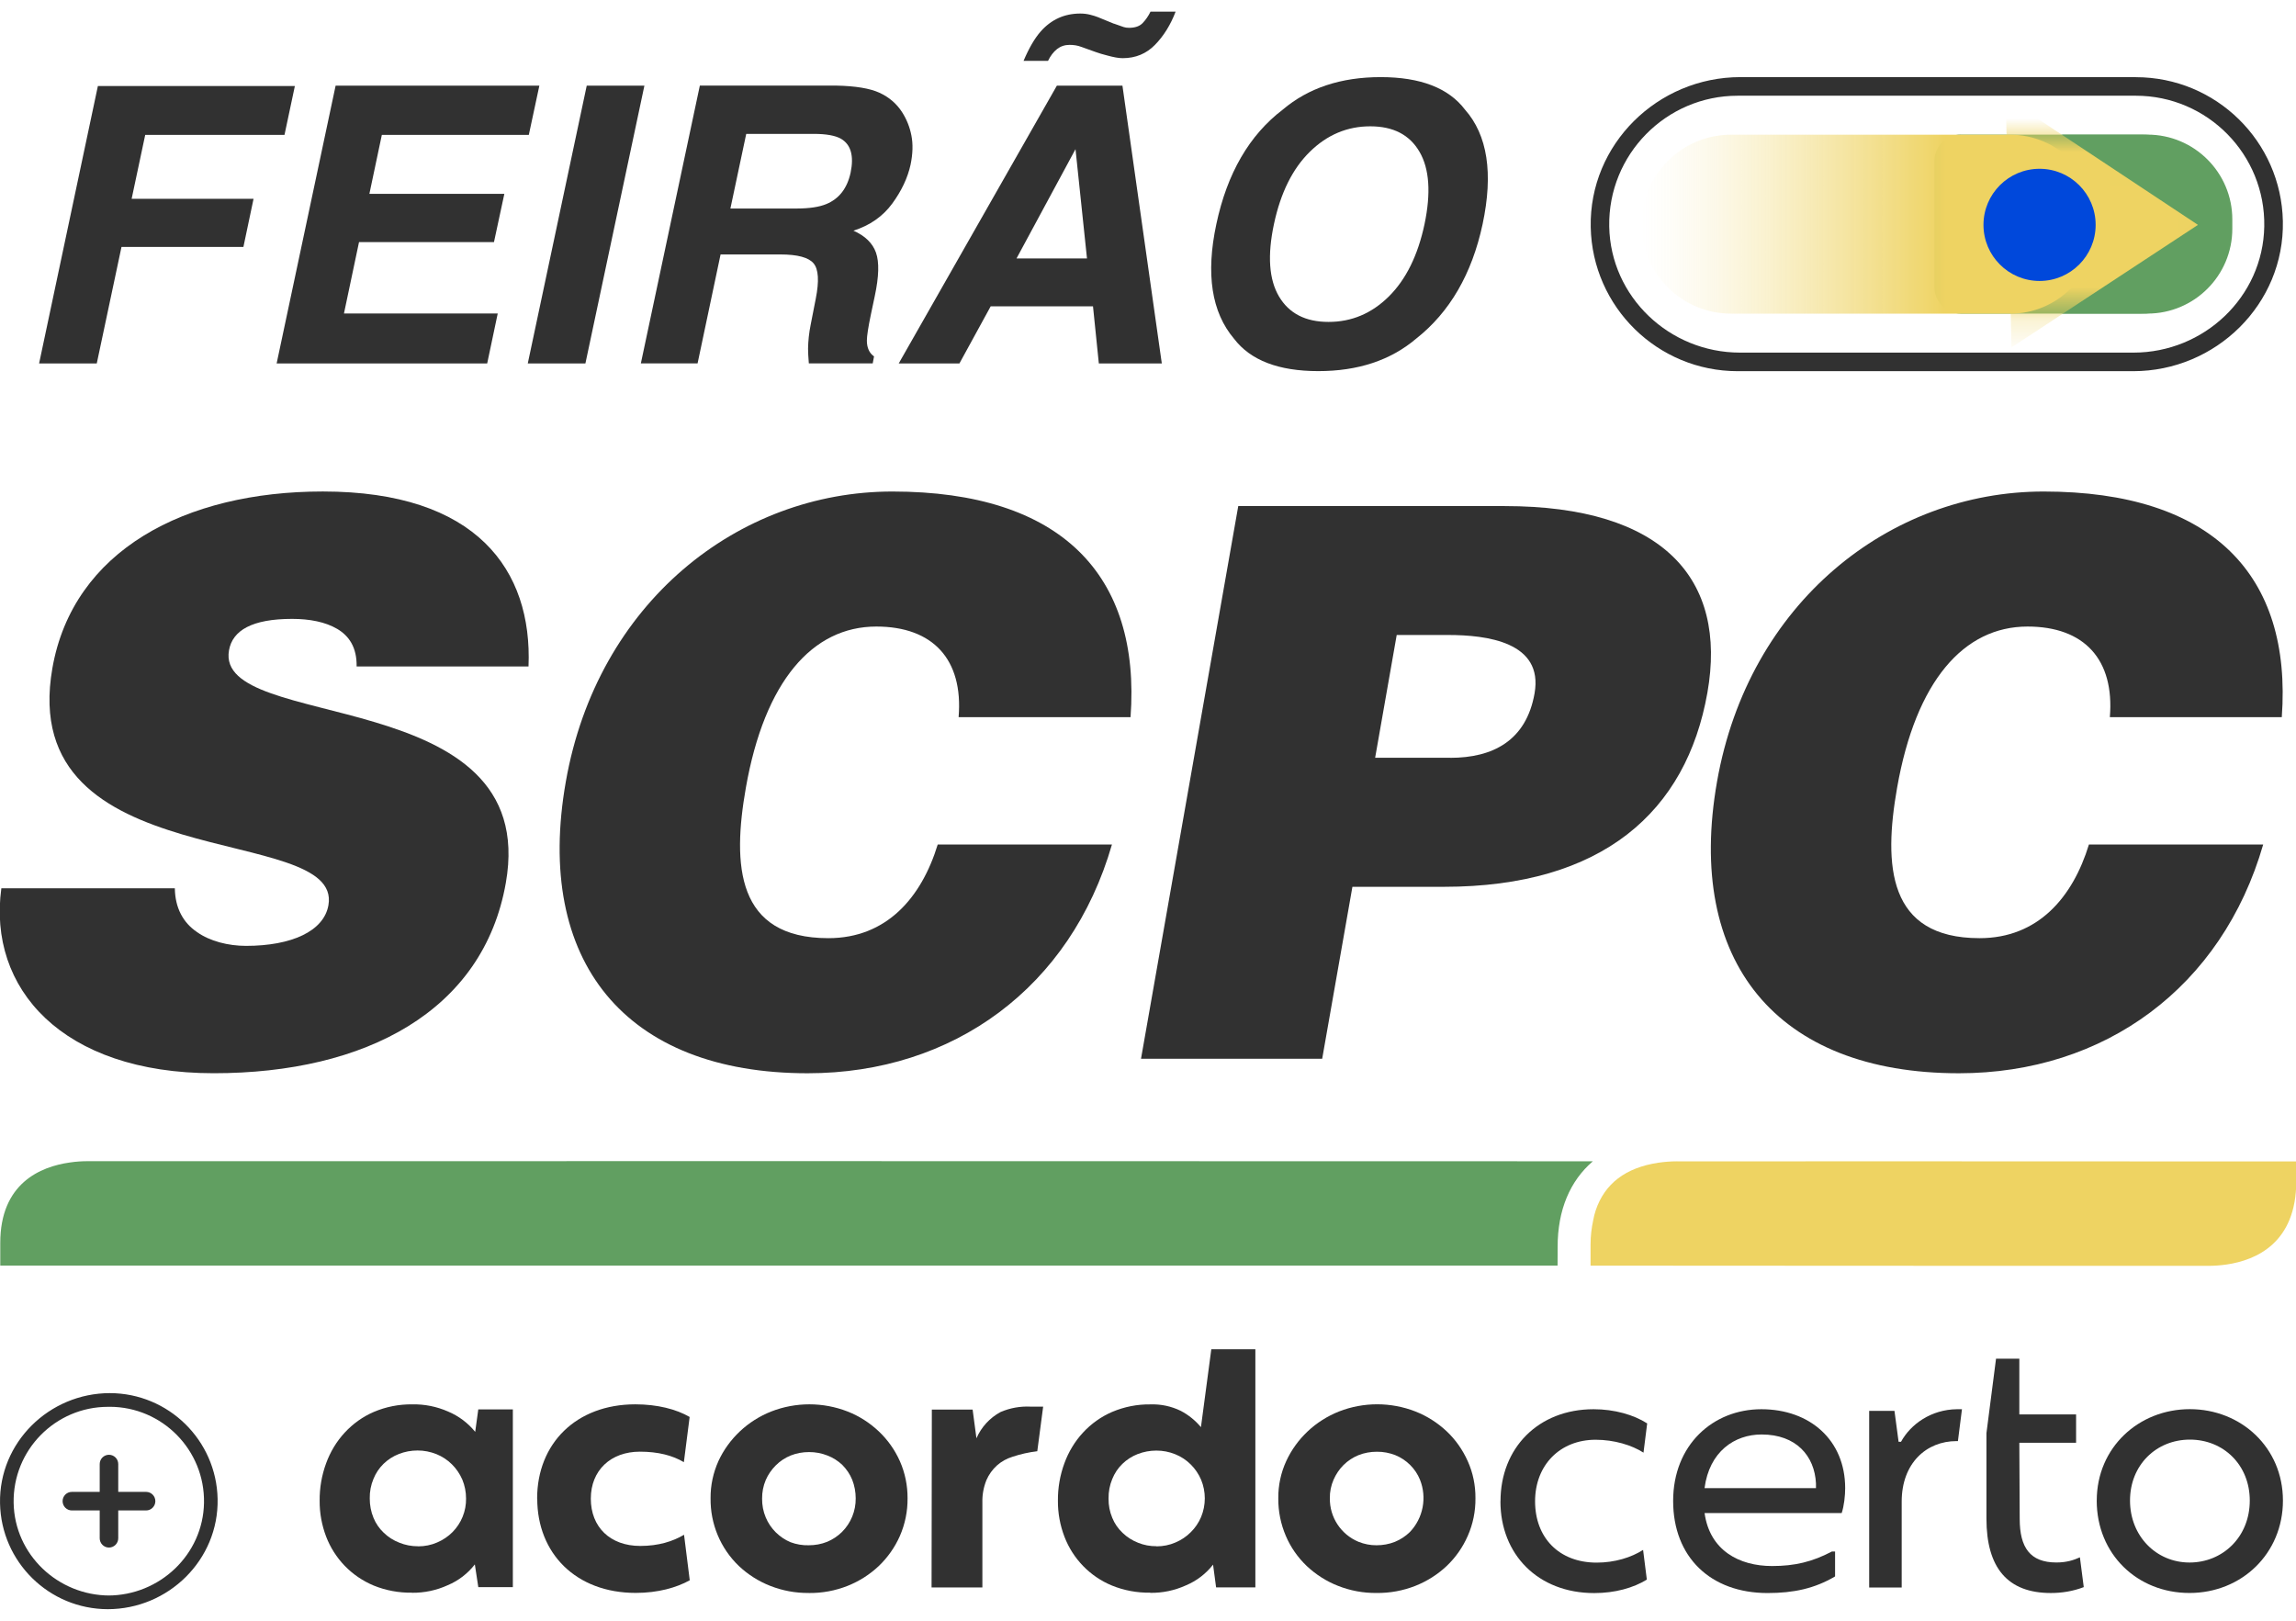 <svg width="68" height="48" viewBox="0 0 68 48" fill="none" xmlns="http://www.w3.org/2000/svg">
<g id="letter" clip-path="url(#clip0_2578_5027)">
<g id="Group">
<path id="Vector" d="M63.257 2.835C65.378 2.835 67.099 4.579 67.06 6.709C67.023 8.793 65.275 10.443 63.189 10.443H51.532C49.447 10.443 47.699 8.795 47.66 6.709C47.622 4.579 49.343 2.835 51.463 2.835H63.256M63.257 2.284H51.545C49.093 2.284 47.063 4.275 47.112 6.728C47.159 9.091 49.091 10.993 51.466 10.993H63.178C65.63 10.993 67.661 9.002 67.611 6.551C67.564 4.188 65.633 2.286 63.257 2.286V2.284Z" fill="#313131"/>
<g id="Group_2">
<path id="Vector_2" d="M61.076 3.987H63.422C64.886 3.987 66.072 5.174 66.072 6.637C66.072 8.101 64.886 9.287 63.422 9.287H61.076V3.987Z" fill="#619F61"/>
<g id="Group_3">
<path id="Vector_3" d="M58.068 3.987H63.602C64.988 3.987 66.114 5.113 66.114 6.499V6.775C66.114 8.161 64.988 9.287 63.602 9.287H58.068C57.64 9.287 57.293 8.939 57.293 8.512V4.76C57.293 4.333 57.64 3.985 58.068 3.985V3.987Z" fill="#619F61"/>
<g id="Clip path group">
<mask id="mask0_2578_5027" style="mask-type:luminance" maskUnits="userSpaceOnUse" x="57" y="3" width="10" height="7">
<g id="clippath">
<path id="Vector_4" d="M58.058 3.987H63.593C64.978 3.987 66.104 5.113 66.104 6.499V6.775C66.104 8.161 64.978 9.287 63.593 9.287H58.058C57.63 9.287 57.283 8.939 57.283 8.512V4.76C57.283 4.333 57.63 3.985 58.058 3.985V3.987Z" fill="white"/>
</g>
</mask>
<g mask="url(#mask0_2578_5027)">
<g id="Group_4">
<path id="Vector_5" d="M59.402 2.888L65.096 6.66L59.574 10.289" fill="#EED362"/>
</g>
</g>
</g>
</g>
<path id="Vector_6" d="M59.532 9.289H51.271C49.807 9.289 48.621 8.103 48.621 6.639C48.621 5.176 49.807 3.989 51.271 3.989H59.532C60.933 3.989 62.068 5.125 62.068 6.525V6.755C62.068 8.155 60.933 9.291 59.532 9.291V9.289Z" fill="url(#paint0_linear_2578_5027)"/>
<path id="Vector_7" d="M60.405 8.321C61.322 8.321 62.066 7.577 62.066 6.66C62.066 5.743 61.322 4.999 60.405 4.999C59.488 4.999 58.744 5.743 58.744 6.66C58.744 7.577 59.488 8.321 60.405 8.321Z" fill="#0048DB"/>
</g>
</g>
<g id="Group_5">
<path id="path148-9" d="M47.177 34.393C42.773 34.39 3.189 34.385 2.592 34.39C2.446 34.39 2.264 34.399 2.064 34.429C1.199 34.552 0.006 35.044 0.008 36.813V37.481H1.118H46.13L46.132 36.927C46.131 35.835 46.501 34.97 47.177 34.391" fill="#619F61"/>
<path id="path150-6" d="M49.676 34.394C49.485 34.394 49.299 34.409 49.118 34.435C48.144 34.58 47.524 35.056 47.259 35.848C47.227 35.941 47.204 36.043 47.184 36.146C47.138 36.364 47.107 36.596 47.107 36.856V37.483C47.107 37.483 64.828 37.494 65.424 37.489C65.57 37.489 65.752 37.478 65.952 37.449C66.818 37.32 68.01 36.812 68.008 34.977V34.398C61.546 34.395 50.265 34.391 49.676 34.395" fill="#EED362"/>
</g>
<g id="Group_6">
<path id="Vector_8" d="M12.197 47.169C11.81 47.175 11.424 47.103 11.065 46.957C10.742 46.821 10.448 46.622 10.204 46.368C9.967 46.12 9.781 45.828 9.659 45.508C9.53 45.169 9.464 44.809 9.467 44.446C9.463 44.067 9.529 43.69 9.659 43.336C9.781 43.001 9.967 42.69 10.21 42.428C10.452 42.166 10.744 41.957 11.071 41.816C11.431 41.663 11.818 41.587 12.208 41.592C12.573 41.584 12.936 41.657 13.27 41.804C13.583 41.935 13.861 42.143 14.074 42.407L14.165 41.742H15.189V47.006H14.166L14.063 46.332C13.853 46.603 13.577 46.815 13.262 46.947C12.928 47.1 12.566 47.176 12.2 47.172M12.382 45.797C12.577 45.797 12.77 45.76 12.947 45.682C13.117 45.61 13.272 45.506 13.402 45.375C13.664 45.111 13.809 44.752 13.803 44.38C13.803 44.187 13.766 43.997 13.692 43.819C13.618 43.65 13.515 43.497 13.384 43.368C13.252 43.237 13.098 43.136 12.928 43.067C12.748 42.995 12.557 42.957 12.364 42.958C12.176 42.958 11.988 42.993 11.813 43.062C11.644 43.127 11.491 43.226 11.36 43.352C11.231 43.478 11.128 43.631 11.061 43.799C10.984 43.982 10.947 44.179 10.951 44.379C10.95 44.575 10.987 44.77 11.061 44.95C11.129 45.119 11.235 45.272 11.368 45.397C11.499 45.523 11.655 45.622 11.823 45.687C12 45.76 12.191 45.796 12.382 45.795V45.799V45.797Z" fill="#313131"/>
<path id="Vector_9" d="M23.951 47.178C23.56 47.182 23.171 47.109 22.808 46.966C22.465 46.831 22.152 46.632 21.883 46.379C21.337 45.856 21.035 45.13 21.045 44.373C21.041 43.994 21.122 43.619 21.277 43.273C21.43 42.941 21.647 42.642 21.914 42.391C22.182 42.139 22.495 41.941 22.839 41.804C23.567 41.52 24.375 41.52 25.104 41.804C25.447 41.938 25.758 42.138 26.026 42.391C26.29 42.64 26.503 42.941 26.651 43.273C26.804 43.619 26.881 43.994 26.879 44.373C26.883 44.757 26.805 45.138 26.651 45.491C26.503 45.825 26.291 46.127 26.026 46.38C25.759 46.632 25.446 46.831 25.104 46.967C24.737 47.112 24.347 47.184 23.953 47.179M23.951 45.765C24.139 45.765 24.323 45.733 24.497 45.663C24.66 45.596 24.81 45.495 24.936 45.372C25.202 45.107 25.348 44.748 25.343 44.373C25.343 44.186 25.308 43.998 25.239 43.823C25.172 43.659 25.072 43.512 24.948 43.387C24.821 43.266 24.671 43.17 24.506 43.107C24.332 43.038 24.148 43.004 23.962 43.005C23.774 43.005 23.591 43.037 23.416 43.107C23.252 43.174 23.103 43.272 22.977 43.398C22.851 43.524 22.749 43.671 22.679 43.833C22.605 44.008 22.569 44.195 22.571 44.384C22.569 44.576 22.605 44.765 22.679 44.941C22.747 45.105 22.849 45.255 22.977 45.383C23.103 45.506 23.25 45.607 23.412 45.674C23.584 45.739 23.769 45.77 23.951 45.765Z" fill="#313131"/>
<path id="Vector_10" d="M34.063 47.169C33.675 47.175 33.289 47.103 32.93 46.957C32.281 46.689 31.773 46.163 31.524 45.508C31.395 45.169 31.329 44.809 31.332 44.446C31.328 44.067 31.394 43.69 31.524 43.336C31.646 43.001 31.832 42.69 32.075 42.428C32.317 42.166 32.61 41.957 32.937 41.816C33.296 41.664 33.682 41.587 34.073 41.593C34.383 41.582 34.691 41.648 34.97 41.784C35.199 41.904 35.402 42.068 35.568 42.267L35.875 39.96H37.18V47.013H36.017L35.927 46.339C35.715 46.61 35.437 46.822 35.12 46.954C34.789 47.104 34.43 47.179 34.067 47.174M34.25 45.797C34.445 45.797 34.638 45.76 34.815 45.682C34.985 45.61 35.14 45.507 35.27 45.375C35.399 45.248 35.501 45.096 35.572 44.929C35.719 44.574 35.719 44.177 35.572 43.822C35.499 43.653 35.396 43.5 35.265 43.371C35.134 43.24 34.979 43.139 34.809 43.07C34.63 42.997 34.438 42.96 34.245 42.961C34.057 42.961 33.87 42.996 33.694 43.064C33.525 43.13 33.371 43.229 33.241 43.355C33.111 43.481 33.009 43.634 32.942 43.802C32.866 43.985 32.828 44.182 32.832 44.382C32.828 44.578 32.867 44.773 32.942 44.953C33.01 45.122 33.116 45.275 33.249 45.399C33.38 45.525 33.536 45.624 33.705 45.69C33.879 45.761 34.064 45.795 34.252 45.793H34.248V45.797H34.25Z" fill="#313131"/>
<path id="Vector_11" d="M40.768 47.178C40.377 47.182 39.989 47.11 39.626 46.966C39.283 46.832 38.971 46.632 38.701 46.379C38.437 46.127 38.227 45.827 38.083 45.49C37.932 45.138 37.855 44.757 37.859 44.373C37.855 43.993 37.936 43.617 38.094 43.272C38.247 42.94 38.464 42.641 38.731 42.39C38.999 42.138 39.312 41.94 39.656 41.803C40.383 41.519 41.192 41.519 41.921 41.803C42.264 41.938 42.576 42.137 42.846 42.39C43.11 42.639 43.32 42.94 43.469 43.272C43.625 43.618 43.701 43.993 43.698 44.373C43.702 44.756 43.625 45.139 43.469 45.49C43.323 45.824 43.111 46.127 42.846 46.379C42.578 46.631 42.264 46.83 41.921 46.966C41.554 47.111 41.162 47.183 40.768 47.178ZM40.768 45.765C40.956 45.765 41.139 45.733 41.314 45.663C41.479 45.596 41.629 45.496 41.756 45.373C42.15 44.96 42.267 44.354 42.055 43.823C41.988 43.659 41.89 43.512 41.764 43.387C41.638 43.261 41.489 43.163 41.325 43.096C41.15 43.028 40.965 42.993 40.779 42.995C40.593 42.995 40.409 43.027 40.235 43.096C40.07 43.163 39.92 43.261 39.792 43.387C39.666 43.513 39.567 43.661 39.496 43.823C39.42 43.997 39.382 44.185 39.386 44.374C39.378 44.937 39.715 45.447 40.236 45.663C40.405 45.73 40.586 45.767 40.768 45.765Z" fill="#313131"/>
<path id="Vector_12" d="M27.599 41.747H28.806L28.919 42.597C29.063 42.264 29.315 41.99 29.635 41.818C29.914 41.699 30.216 41.644 30.519 41.659H30.895L30.721 42.98C30.469 43.01 30.224 43.065 29.984 43.145C29.816 43.197 29.663 43.281 29.531 43.397C29.395 43.519 29.287 43.669 29.214 43.837C29.13 44.048 29.088 44.274 29.095 44.502V47.015H27.59L27.598 41.746H27.596L27.599 41.747Z" fill="#313131"/>
<path id="Vector_13" d="M15.908 44.384C15.908 42.754 17.061 41.591 18.816 41.591C19.47 41.591 20.031 41.736 20.425 41.965L20.254 43.304C19.921 43.105 19.491 42.993 18.952 42.993C18.09 42.993 17.498 43.544 17.498 44.384C17.498 45.225 18.069 45.785 18.963 45.785C19.503 45.785 19.927 45.651 20.259 45.454L20.428 46.802C20.034 47.021 19.483 47.176 18.829 47.176C17.053 47.176 15.911 46.002 15.911 44.383V44.387L15.908 44.384Z" fill="#313131"/>
<path id="Vector_14" d="M44.44 44.463C44.44 42.884 45.558 41.736 47.197 41.736C47.813 41.736 48.385 41.9 48.784 42.156L48.675 43.022C48.327 42.797 47.802 42.64 47.258 42.64C46.203 42.64 45.464 43.389 45.464 44.464C45.464 45.539 46.172 46.279 47.288 46.279C47.822 46.279 48.314 46.127 48.663 45.902L48.774 46.782C48.374 47.028 47.83 47.181 47.216 47.181C45.546 47.181 44.438 46.032 44.438 44.464H44.439L44.44 44.463Z" fill="#313131"/>
<path id="Vector_15" d="M54.543 44.811H50.484C50.637 45.918 51.508 46.38 52.483 46.38C53.149 46.38 53.672 46.258 54.256 45.949H54.349V46.688C53.744 47.046 53.12 47.18 52.35 47.18C50.66 47.18 49.553 46.114 49.553 44.453C49.553 42.793 50.732 41.736 52.166 41.736C53.601 41.736 54.648 42.649 54.648 44.074C54.648 44.29 54.617 44.597 54.544 44.813L54.543 44.811ZM53.783 43.931C53.742 43.121 53.2 42.484 52.173 42.484C51.374 42.484 50.625 42.987 50.483 44.073H53.783V43.929V43.931Z" fill="#313131"/>
<path id="Vector_16" d="M55.357 41.785H56.108L56.23 42.7H56.302C56.589 42.177 57.194 41.746 57.954 41.736H58.107L57.987 42.68H57.943C57.061 42.68 56.322 43.326 56.322 44.473V47.016H55.359V41.786H55.357V41.785Z" fill="#313131"/>
<path id="Vector_17" d="M61.713 47.005C61.394 47.127 61.066 47.179 60.738 47.179C59.457 47.179 58.832 46.43 58.832 44.976V42.444L59.116 40.24H59.806V41.889H61.487V42.729H59.806L59.817 44.984C59.817 45.834 60.126 46.275 60.903 46.275C61.211 46.275 61.424 46.202 61.6 46.122L61.714 47.004H61.713V47.005Z" fill="#313131"/>
<path id="Vector_18" d="M62.099 44.441C62.099 42.872 63.339 41.734 64.856 41.734C66.374 41.734 67.613 42.872 67.613 44.441C67.613 46.009 66.392 47.178 64.846 47.178C63.299 47.178 62.098 46.029 62.098 44.441H62.099ZM66.631 44.441C66.631 43.386 65.852 42.636 64.858 42.636C63.863 42.636 63.084 43.386 63.084 44.441C63.084 45.495 63.863 46.276 64.847 46.276C65.831 46.276 66.631 45.517 66.631 44.441Z" fill="#313131"/>
</g>
<g id="Group_7">
<path id="Vector_19" d="M10.562 19.739C10.572 19.171 10.335 18.83 9.986 18.625C9.636 18.42 9.173 18.329 8.651 18.329C7.468 18.329 6.885 18.669 6.782 19.261C6.351 21.716 16.03 20.192 14.981 26.148C14.314 29.944 10.83 31.785 6.329 31.785C1.828 31.785 -0.366 29.263 0.04 26.308H5.178C5.187 26.899 5.43 27.331 5.836 27.605C6.219 27.877 6.765 28.013 7.287 28.013C8.629 28.013 9.592 27.582 9.727 26.808C10.163 24.33 0.453 26.035 1.552 19.785C2.164 16.306 5.473 14.556 9.563 14.556C14.11 14.556 15.771 16.875 15.653 19.739H10.561H10.562Z" fill="#313131"/>
<path id="Vector_20" d="M28.391 21.238C28.532 19.534 27.635 18.556 25.953 18.556C24.066 18.556 22.646 20.17 22.09 23.33C21.686 25.626 21.806 27.785 24.533 27.785C26.261 27.785 27.292 26.58 27.772 25.012H32.932C31.711 29.239 28.24 31.786 23.921 31.786C18.511 31.786 15.821 28.467 16.758 23.149C17.689 17.853 21.861 14.557 26.43 14.557C31.431 14.557 33.792 17.035 33.483 21.24H28.391V21.238Z" fill="#313131"/>
<path id="Vector_21" d="M33.793 31.355L36.673 14.988H44.562C49.267 14.988 51.161 17.148 50.568 20.512C49.947 24.036 47.465 26.264 42.759 26.264H40.054L39.159 31.356H33.794L33.793 31.355ZM42.953 22.444C44.204 22.444 45.201 21.944 45.449 20.534C45.717 19.011 44.026 18.806 42.889 18.806H41.366L40.727 22.442H42.955L42.953 22.444Z" fill="#313131"/>
<path id="Vector_22" d="M62.487 21.238C62.628 19.534 61.731 18.556 60.049 18.556C58.161 18.556 56.742 20.17 56.186 23.33C55.782 25.626 55.901 27.785 58.629 27.785C60.357 27.785 61.388 26.58 61.867 25.012H67.028C65.807 29.239 62.335 31.786 58.017 31.786C52.607 31.786 49.916 28.467 50.853 23.149C51.785 17.853 55.956 14.557 60.526 14.557C65.527 14.557 67.887 17.035 67.579 21.24H62.487V21.238Z" fill="#313131"/>
</g>
<g id="Group_8">
<path id="Vector_23" d="M7.51 5.885L7.209 7.314H3.598L2.866 10.764H1.158L2.899 2.548H8.733L8.426 3.994H4.301L3.899 5.887H7.51V5.885Z" fill="#313131"/>
<path id="Vector_24" d="M14.741 9.285L14.429 10.764H8.193L9.94 2.537H15.974L15.662 3.994H11.309L10.94 5.741H14.937L14.63 7.17H10.633L10.187 9.285H14.741Z" fill="#313131"/>
<path id="Vector_25" d="M15.631 10.764L17.377 2.537H19.085L17.338 10.764H15.631Z" fill="#313131"/>
<path id="Vector_26" d="M23.932 10.323C23.936 10.092 23.961 9.856 24.01 9.614L24.16 8.848C24.264 8.324 24.243 7.975 24.095 7.799C23.948 7.625 23.622 7.536 23.116 7.536H21.341L20.66 10.763H18.98L20.727 2.535H24.763C25.335 2.546 25.764 2.617 26.047 2.747C26.33 2.877 26.554 3.069 26.717 3.322C26.851 3.531 26.944 3.762 26.993 4.014C27.043 4.267 27.035 4.555 26.968 4.878C26.882 5.268 26.701 5.653 26.424 6.031C26.146 6.409 25.764 6.676 25.276 6.832C25.622 6.985 25.845 7.202 25.944 7.483C26.043 7.764 26.031 8.193 25.908 8.769L25.791 9.322C25.713 9.697 25.674 9.953 25.674 10.087C25.674 10.299 25.745 10.456 25.886 10.556L25.847 10.763H23.955C23.94 10.58 23.932 10.433 23.932 10.322V10.323ZM24.099 3.965H22.101L21.632 6.176H23.579C23.967 6.176 24.266 6.131 24.477 6.042C24.853 5.885 25.091 5.577 25.192 5.115C25.296 4.617 25.201 4.282 24.908 4.11C24.74 4.014 24.471 3.965 24.098 3.965H24.099Z" fill="#313131"/>
<path id="Vector_27" d="M33.243 2.537L34.409 10.764H32.544L32.371 9.072H29.341L28.415 10.764H26.617L31.301 2.537H33.243ZM31.853 4.417L30.106 7.654H32.193L31.853 4.417ZM32.992 0.7C33.137 0.753 33.233 0.786 33.279 0.801C33.326 0.816 33.378 0.824 33.438 0.824C33.617 0.824 33.752 0.777 33.843 0.682C33.934 0.586 34.012 0.474 34.075 0.344H34.818C34.669 0.735 34.467 1.062 34.209 1.326C33.952 1.59 33.633 1.723 33.249 1.723C33.134 1.723 32.977 1.695 32.78 1.64C32.661 1.61 32.55 1.577 32.445 1.539L32.027 1.389C31.968 1.366 31.909 1.352 31.852 1.342C31.794 1.333 31.735 1.329 31.676 1.329C31.534 1.329 31.412 1.371 31.307 1.452C31.199 1.538 31.11 1.655 31.039 1.803H30.314C30.477 1.42 30.646 1.131 30.822 0.932C31.134 0.578 31.526 0.401 31.995 0.401C32.095 0.401 32.191 0.412 32.282 0.435C32.373 0.458 32.451 0.482 32.514 0.507L32.993 0.703L32.992 0.7Z" fill="#313131"/>
<path id="Vector_28" d="M43.386 3.244C44.056 4 44.23 5.131 43.91 6.638C43.593 8.115 42.937 9.246 41.939 10.032C41.183 10.672 40.218 10.991 39.043 10.991C37.867 10.991 37.035 10.671 36.548 10.032C35.882 9.246 35.708 8.115 36.024 6.638C36.344 5.131 37.001 4 37.994 3.244C38.75 2.605 39.715 2.284 40.891 2.284C42.067 2.284 42.899 2.605 43.386 3.244ZM40.583 3.741C39.902 3.741 39.305 3.992 38.793 4.495C38.281 4.997 37.927 5.712 37.73 6.638C37.533 7.564 37.583 8.278 37.88 8.781C38.178 9.284 38.667 9.534 39.348 9.534C40.029 9.534 40.624 9.284 41.132 8.781C41.64 8.278 41.993 7.564 42.19 6.638C42.383 5.716 42.335 5.001 42.042 4.497C41.75 3.993 41.264 3.741 40.583 3.741Z" fill="#313131"/>
</g>
<g id="Group_9">
<path id="Vector_29" fill-rule="evenodd" clip-rule="evenodd" d="M4.327 44.184H3.502V43.36C3.502 43.208 3.379 43.085 3.227 43.085C3.076 43.085 2.953 43.208 2.953 43.36V44.184H2.128C1.977 44.184 1.854 44.307 1.854 44.459C1.854 44.61 1.977 44.734 2.128 44.734H2.953V45.558C2.953 45.709 3.076 45.833 3.227 45.833C3.379 45.833 3.502 45.709 3.502 45.558V44.734H4.327C4.478 44.734 4.601 44.61 4.601 44.459C4.601 44.307 4.478 44.184 4.327 44.184Z" fill="#313131"/>
<path id="Vector_30" d="M3.247 41.664C4.805 41.664 6.07 42.945 6.042 44.509C6.014 46.041 4.73 47.253 3.198 47.253H3.248C1.716 47.253 0.432 46.043 0.404 44.511C0.376 42.946 1.64 41.665 3.199 41.665H3.247M3.247 41.259H3.258C1.456 41.259 -0.036 42.722 0.001 44.524C0.035 46.261 1.454 47.658 3.199 47.658H3.188C4.99 47.658 6.481 46.194 6.445 44.393C6.41 42.656 4.992 41.259 3.247 41.259Z" fill="#313131"/>
</g>
</g>
<defs>
<linearGradient id="paint0_linear_2578_5027" x1="48.621" y1="6.638" x2="62.067" y2="6.638" gradientUnits="userSpaceOnUse">
<stop stop-color="#EED362" stop-opacity="0"/>
<stop offset="0.06" stop-color="#EED362" stop-opacity="0.04"/>
<stop offset="0.16" stop-color="#EED362" stop-opacity="0.14"/>
<stop offset="0.28" stop-color="#EED362" stop-opacity="0.31"/>
<stop offset="0.42" stop-color="#EED362" stop-opacity="0.54"/>
<stop offset="0.58" stop-color="#EED362" stop-opacity="0.83"/>
<stop offset="0.67" stop-color="#EED362"/>
</linearGradient>
<clipPath id="clip0_2578_5027">
<rect width="68" height="47.316" fill="white" transform="translate(0 0.342)"/>
</clipPath>
</defs>
</svg>
